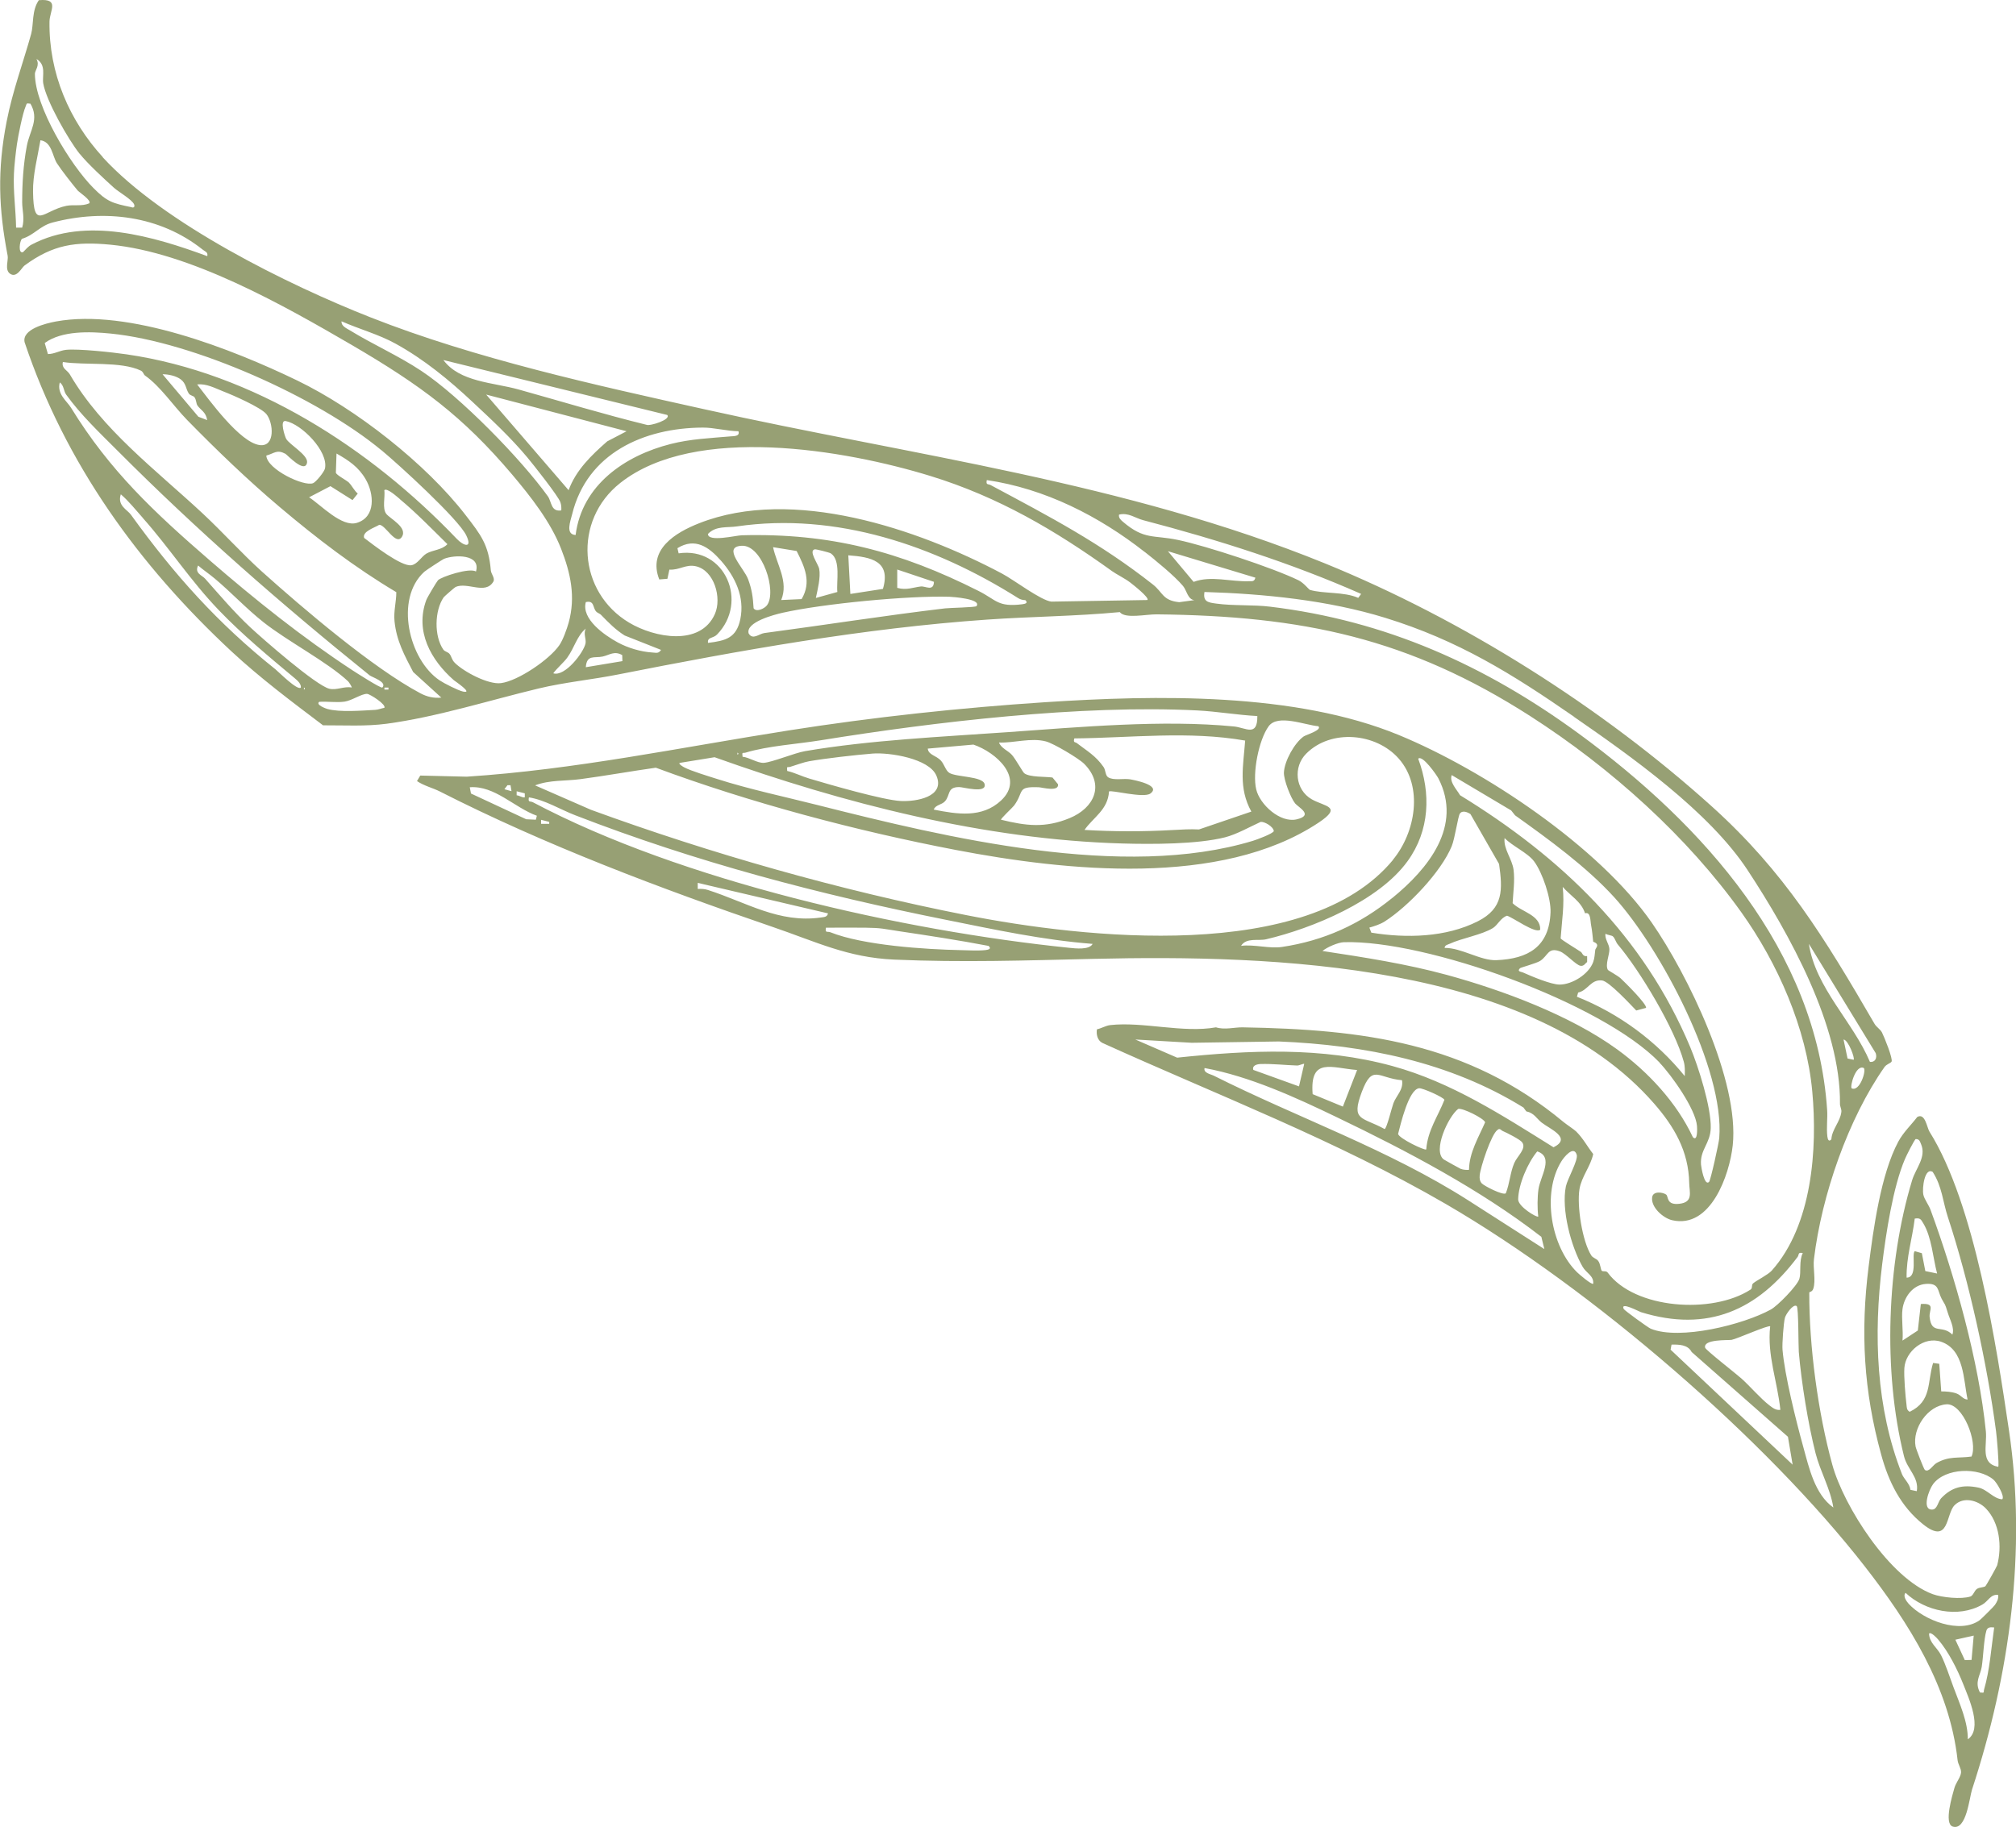<?xml version="1.0" encoding="UTF-8"?> <svg xmlns="http://www.w3.org/2000/svg" id="Layer_2" viewBox="0 0 215.43 195.28"><defs><style>.cls-1{fill:#97a074;}</style></defs><g id="Layer_1-2"><path class="cls-1" d="M10.98,16.81c6.46,7.05,19.8,13.64,28.62,17.11,11.21,4.42,24.08,7.25,35.67,9.82,22.22,4.95,44.95,7.78,66.33,16.48,14.72,6,29.51,15.31,41.36,26,7.73,6.98,11.97,13.94,17.35,23.2.21.36.63.59.8.93.24.47,1.2,2.84,1.02,3.12-.11.17-.54.27-.75.57-3.87,5.51-6.71,13.67-7.54,20.53-.12.97.22,2.28-.07,3.16-.12.37-.42.33-.43.41-.02,5.77.93,12.83,2.46,18.4,1.23,4.47,6.14,12.15,10.73,13.84.99.36,3.06.57,4.03.25.31-.1.4-.61.71-.82.27-.18.74-.14.9-.29.09-.09,1.21-2.08,1.25-2.23.53-2,.27-4.53-1.21-6.07-.85-.88-2.41-1.3-3.35-.34s-.55,4.27-3.35,2.04c-2.4-1.91-3.7-4.56-4.49-7.47-1.87-6.79-2.22-13.09-1.34-20.07.5-3.99,1.3-9.87,3.17-13.36.55-1.02,1.35-1.75,2.03-2.64.84-.47,1.03,1.12,1.3,1.56,4.84,7.71,7.16,22.87,8.5,31.94,1.91,12.85.09,26.08-3.95,38.39-.28.86-.6,4.41-2.06,3.95-.98-.31-.02-3.41.18-4.13.15-.55.68-1.16.71-1.66.02-.43-.32-.85-.37-1.3-.86-7.82-5.22-14.69-9.92-20.72-10.56-13.56-29.05-29.59-44.77-38.73-11.7-6.79-24.41-11.64-36.71-17.22-.52-.27-.66-.92-.57-1.45.48-.1.93-.39,1.42-.45,3.49-.39,7.76.87,11.3.24.92.29,1.98-.01,2.83,0,12.84.22,24.08,1.61,34.31,10.12.26.22,1.15.81,1.35,1.01.78.78,1.16,1.57,1.82,2.41-.28,1.33-1.25,2.41-1.47,3.77-.28,1.76.29,5.53,1.26,7.06.18.29.55.33.75.6.24.33.25.92.38,1.05.11.11.46-.03.62.18,2.88,3.92,11.18,4.48,15.27,1.83.25-.16.07-.49.28-.67.35-.3,1.59-.92,1.98-1.35,4.35-4.86,4.9-13.07,4.34-19.15-.62-6.79-3.71-13.73-7.57-19.14-5.74-8.04-13.87-15.4-22.56-20.98-13-8.34-24.33-10.72-39.94-10.88-1.14-.01-3.36.5-3.93-.24-4.76.45-9.41.47-14.16.8-13.23.92-26.42,3.29-39.42,5.86-2.82.56-5.71.83-8.51,1.5-5.3,1.27-10.84,3.04-16.24,3.77-2.27.3-4.53.16-6.81.17-3.32-2.51-6.69-5.03-9.75-7.87C14.82,60.4,6.97,49.53,2.63,36.58c-.31-1.4,2.27-2.02,3.34-2.22,7.74-1.42,18.85,2.95,25.8,6.31,6.27,3.03,13.75,8.89,17.99,14.39,1.63,2.11,2.46,3.16,2.69,5.9.03.39.49.85.26,1.22-.85,1.4-2.74,0-4.02.55-.08.03-1.21,1.01-1.28,1.11-.98,1.43-1.03,4.14-.04,5.58.16.23.49.25.67.47.23.29.21.6.57.96.96.95,3.57,2.34,4.93,2.16,1.83-.24,5.18-2.52,6.23-4.05.39-.56.81-1.74,1-2.42.76-2.75.21-5.28-.81-7.89-1.13-2.89-3.24-5.57-5.23-7.93-5.26-6.21-9.73-9.52-17.14-13.85-7.42-4.32-17.28-9.9-25.81-10.72-3.69-.35-6.11-.02-9.16,2.23-.31.23-.83,1.38-1.55.87-.59-.42-.16-1.43-.25-1.91-.96-5-1.13-9.13-.11-14.35.64-3.29,1.8-6.39,2.62-9.36.28-1.03.05-2.5.82-3.61,2.27-.2,1.16,1.12,1.14,2.28-.08,5.53,2.13,10.6,5.71,14.51ZM8.52,16.45c-1.22-1.52-3.59-5.69-3.9-7.54-.13-.8.36-1.98-.73-2.61.4.7-.16,1.22-.16,1.58,0,3.51,3.78,9.74,6.26,12.22,1.44,1.45,2.03,1.63,4.04,2.04.28.12.4-.06.3-.3-.23-.52-1.65-1.32-2.15-1.77-1.06-.96-2.79-2.55-3.66-3.63ZM3.23,11.08c-.46-.07-.35-.02-.48.27-.33.73-.81,3.18-.94,4.06-.12.82-.29,2.33-.32,3.15-.09,1.92.2,3.86.23,5.77h.65c.29-.98,0-1.85,0-2.71,0-2.06.12-4.02.5-6.04.31-1.63,1.37-2.84.37-4.52ZM8.3,20.36c-.59-.71-1.71-2.13-2.21-2.9s-.54-2.3-1.77-2.47c-.3,1.79-.82,3.68-.79,5.51.06,4.21,1.06,2.01,3.56,1.5.79-.16,1.65.08,2.45-.27.28-.3-1.09-1.19-1.24-1.37ZM22.15,27.38c.1-.45-.24-.49-.49-.7-4.57-3.64-10.5-4.35-16.04-2.9-1.35.35-1.97,1.35-3.26,1.74-.26.18-.45,1.66.11,1.42.31-.3.53-.61.93-.81,5.78-3.03,13.03-.86,18.76,1.25ZM50.5,42.96c-2.5-2.34-5.18-4.55-8.23-6.23-1.81-1-3.88-1.55-5.77-2.39-.06.5.53.75.88.96,2.48,1.52,5.2,2.72,7.63,4.33,4.18,2.77,10.67,9.42,13.54,13.42.4.56.31,1.68,1.43,1.5.02-.3,0-.59-.1-.88-.23-.66-2.91-4.04-3.51-4.76-1.79-2.15-3.87-4.08-5.88-5.96ZM40.77,48.13c-6.83-5.67-20.11-11.6-28.95-12.48-2.21-.22-5.21-.33-7.04,1.01l.34,1.18c.7,0,1.23-.37,1.93-.45,1.32-.14,5.04.27,6.47.48,13.59,1.98,26.06,10.05,35.29,19.72.71.75,1.71,1.08,1.02-.36-.82-1.74-7.26-7.62-9.05-9.1ZM71.3,44.35l-23.92-5.87c1.76,2.37,5.33,2.39,8.05,3.15,4.55,1.27,9.06,2.64,13.65,3.77.38.17,2.68-.57,2.22-1.05ZM15.5,40.14c-.16-.11-.18-.4-.45-.53-2.11-1.02-6-.55-8.33-.92-.17.69.48.87.74,1.32,3.44,5.91,9.22,10.23,14.18,14.85,2.18,2.03,4.17,4.26,6.34,6.22,4.34,3.9,11.88,10.33,16.93,13.01.71.38,1.44.55,2.25.47l-3.01-2.74c-.94-1.8-1.78-3.34-1.99-5.41-.11-1.1.19-2.06.19-3.12-4.45-2.65-8.5-5.75-12.45-9.09-3.39-2.86-6.75-6.09-9.91-9.32-1.47-1.51-2.84-3.58-4.49-4.74ZM20.79,42.45c-.1-.13-.46-.18-.6-.37-.35-.51-.28-1.08-.87-1.53-.48-.37-1.34-.56-1.95-.55l3.83,4.54.94.36c-.13-.87-.71-1.08-1.04-1.56-.15-.22-.11-.61-.32-.88ZM12.51,48.12c-1.88-1.88-3.91-3.81-5.45-5.96-.26-.37-.23-.98-.67-1.29-.34,1.24.76,1.99,1.2,2.71,4.15,6.75,8.91,11.19,14.87,16.35,4.77,4.13,9.81,8.17,15.16,11.68.31.2,3.11,2.01,3.24,1.87.54-.58-1.1-1.1-1.36-1.3-9.43-7.6-18.43-15.47-26.99-24.06ZM21.07,41.09c1.3,1.67,4.57,6.22,6.69,6.48,1.67.21,1.47-2.38.7-3.32-.59-.71-3.57-2.02-4.56-2.4-.92-.36-1.85-.88-2.82-.76ZM66.95,46.09l-15-3.92,8.81,10.22c.79-2.15,2.44-3.74,4.13-5.22l2.07-1.08ZM28.46,48.7c.07,1.46,4.03,3.34,5,2.94.3-.12,1.2-1.21,1.27-1.58.37-1.83-2.5-4.73-4.2-5.06-.67-.13-.1,1.62.05,1.9.33.61,2.38,1.74,2.23,2.55-.23,1.21-2.13-.85-2.31-.95-.92-.49-1.17-.05-2.04.19ZM78.91,46.09c-1.19-.01-2.65-.4-3.81-.39-6.29.03-12.36,2.73-13.96,9.26-.18.74-.75,2.16.37,2.22.68-5.35,5.27-8.49,10.17-9.73,2.13-.54,4.21-.62,6.37-.81.4-.03,1.04,0,.86-.55ZM118.79,61.01c-6.03-4.33-12.1-7.9-19.34-10.13-9.19-2.83-25.18-5.56-33.16.73-5.1,4.02-4.53,11.69.96,14.95,2.69,1.6,7.59,2.54,9.14-.93.77-1.73-.07-4.67-2.03-5.11-1.09-.24-1.74.43-2.83.36l-.21.98-.87.07c-1.26-3.19,1.7-5,4.27-6.01,9.98-3.93,23.33.59,32.35,5.38,1.29.68,4.14,2.87,5.28,3l10.26-.17c.26-.24-1.56-1.66-1.83-1.87-.6-.46-1.47-.87-2.01-1.26ZM37.3,51.6c.29.28.56.85.93,1.15l-.56.7-2.36-1.49-2.28,1.19c1.3.85,3.5,3.23,5.11,2.73,2.04-.63,1.83-3.12.94-4.65-.77-1.33-1.82-2.02-3.12-2.76l-.07,2.05c.06.26,1.12.79,1.41,1.07ZM122.33,59c-4.89-3.84-10.66-6.78-16.88-7.69-.11.56.12.38.42.54,6.3,3.37,11.68,6.17,17.33,10.62,1.08.85,1.02,1.71,2.81,1.89l1.62-.22c-.71-.07-.81-1.03-1.21-1.51-.96-1.13-2.88-2.69-4.08-3.63ZM42.73,53.34c-.27-.22-1.38-1.24-1.66-.95.1.73-.24,1.93.2,2.52.39.52,2.35,1.47,1.66,2.49-.64.94-1.74-1.32-2.4-1.31-.48.3-1.84.71-1.62,1.4.93.71,3.98,3.09,5.05,2.92.64-.1,1.07-.92,1.6-1.24.7-.41,1.65-.37,2.25-1.01-1.65-1.62-3.3-3.33-5.08-4.81ZM15.27,55.36c-.77-.86-1.48-1.77-2.36-2.53-.4,1.21.68,1.63,1.08,2.18,4.63,6.41,9.24,11.57,15.44,16.52.36.29,2.35,2.31,2.72,1.96.05-.4-.37-.76-.64-.99-2.73-2.28-5.63-4.68-8.13-7.29-3.06-3.19-5.25-6.62-8.11-9.84ZM145.46,63.48c-7.54-3.33-15.35-5.8-23.32-7.89-.83-.22-1.56-.83-2.56-.59-.07.35.19.57.42.77,2.3,1.96,3.23,1.38,5.89,1.94,3.01.63,10.14,2.98,12.87,4.31.54.26,1.13,1,1.2,1.02,1.45.44,3.66.18,5.18.86l.31-.42ZM109.58,64.14c-.27,0-.53-.06-.77-.21-8.92-5.63-19.48-9.21-30.06-7.67-1.06.16-2.24-.09-3.1.81,0,.9,3.02.15,3.61.14,9.43-.25,16.94,1.73,25.31,5.95,1.93.97,2.04,1.75,4.68,1.42.3-.04.65-.13.32-.43ZM77.04,59.92c-1.28-1.45-2.75-2.51-4.65-1.33l.13.55c4.99-.73,7.48,5.22,4.1,8.68-.42.43-1.06.25-.96.89,1.89-.23,3.03-.52,3.45-2.53.49-2.38-.55-4.53-2.06-6.25ZM79.27,58.33c-2.17.1.23,2.38.67,3.57.41,1.1.52,1.93.59,3.11.3.46,1.18.02,1.43-.32,1.09-1.46-.5-6.46-2.69-6.36ZM83.48,64.13l2.18-.1c1.08-1.83.33-3.43-.53-5.14l-2.52-.41c.4,1.88,1.68,3.68.87,5.65ZM87.18,63.91l2.3-.64c-.12-1.12.39-3.39-.69-4.12-.16-.11-1.59-.46-1.71-.44-.73.14.35,1.55.46,2.09.17.89-.17,2.23-.36,3.12ZM134.15,61.74l-9.35-2.83,2.75,3.28c1.87-.7,3.95,0,5.9-.07.34-.01.59.07.7-.38ZM90.87,63.48l3.48-.54c.88-2.98-1.26-3.41-3.7-3.59l.22,4.13ZM50.86,61.09c.56-1.89-2.31-1.81-3.42-1.36-.13.05-1.97,1.25-2.1,1.38-3.2,2.91-1.64,9.4,1.63,11.6.49.33,1.97,1.08,2.5,1.2,1.2.26-.88-1.13-.97-1.21-2.47-2.17-4.17-5.23-2.95-8.56.09-.26,1.11-1.97,1.25-2.12.33-.37,3.42-1.39,4.07-.93ZM22.94,61.83c-.57-.48-1.2-.9-1.77-1.39-.41.84.43,1.04.75,1.41,1.56,1.76,3.1,3.58,4.82,5.19,1.34,1.25,7.04,6.23,8.45,6.57.8.19,1.58-.29,2.39-.13.05-.04-.27-.55-.38-.66-2.18-2.05-6.45-4.27-9.02-6.3-1.83-1.44-3.47-3.21-5.25-4.7ZM99.79,62.18l-3.91-1.31v1.96c1,.28,1.71-.06,2.53-.15.49-.05,1.36.57,1.39-.5ZM168.21,76.61c-6.62-4.59-12.4-8.18-20.19-10.58-6.1-1.88-12.95-2.57-19.31-2.76-.17,1.04.37,1.12,1.26,1.24,1.8.25,3.98.11,5.75.33,12.39,1.49,23.02,6.28,32.99,13.57,13.29,9.73,25.4,23.17,26.54,40.24.06.84-.09,1.88.02,2.8.04.31.14.64.43.32.06-1.08.96-1.89,1.07-2.95.03-.27-.16-.57-.15-.85.09-8.31-5.41-18.18-9.87-24.97-4.09-6.23-12.37-12.11-18.53-16.37ZM104.35,64.78c.58-.78-2.62-.99-2.9-1-4.43-.13-13.5.74-17.82,1.71-.89.2-3.97,1-3.63,2.21.44.74,1.11.04,1.67-.04,6.48-.86,12.92-1.88,19.33-2.64.47-.06,3.24-.1,3.35-.24ZM64.26,65.74c-.16-.17-.42-.22-.57-.4-.36-.41-.17-1.2-1.09-.99-.5,1.81,2.01,3.55,3.41,4.31,1.11.6,2.46,1,3.72,1.08.4.02.63.14.91-.28l-3.89-1.54c-.98-.62-1.7-1.36-2.5-2.18ZM59.12,71.96c1.25.4,3.26-2.23,3.45-3.2.09-.47-.26-1.04.03-1.58-.96.79-1.21,2.05-1.99,3.12-.34.47-1.12,1.15-1.49,1.66ZM66.5,70.02c-.85-.49-1.35-.02-2.1.15-.88.19-1.7-.24-1.8,1.14l3.91-.65-.02-.63ZM32.48,73.48v.22c.14-.07.14-.14,0-.22ZM41.51,73.49h-.43v.21h.43v-.21ZM41.07,75.66c.25-.35-1.54-1.49-1.84-1.5-.58-.03-1.65.73-2.42.83-.86.12-1.82-.04-2.7.02-.41.33.76.73.86.76,1.36.38,3.71.17,5.12.1.35-.02.64-.16.98-.22ZM199.83,113.49c.58.06.77-.45.61-.93l-7.14-11.68c.7,4.7,4.71,8.31,6.52,12.61ZM162.78,118.36c-7.87-4.87-16.94-6.67-26.12-7.05l-9.32.14-6.02-.35,4.47,1.94c7.74-.81,15.44-1.18,23.02.9,6.3,1.73,11.71,5.26,17.2,8.68,2.01-1-.39-1.95-1.28-2.65-.51-.4-.79-1.02-1.63-1.19l-.32-.43ZM198.08,113.27c.16-.15-.56-2.12-1.08-2.17l.43,2.03.66.14ZM139.37,113.71c-.06-.07-.53.18-.76.17-1.27-.04-2.62-.2-3.9-.16-.36.01-.94.14-.78.63l4.88,1.76.56-2.41ZM145.02,114.36c-2.71-.21-5.07-1.42-4.75,2.58l3.23,1.33,1.52-3.91ZM165.03,133.5l-.32-1.31c-6.52-5.05-14.32-9.16-21.81-12.76-4.44-2.14-9.34-4.39-14.18-5.28-.14.53.63.64,1.01.83,8.99,4.51,18.62,7.86,27.15,13.3l8.15,5.22ZM199.17,114.15c-.86-.43-1.51,1.97-1.3,2.17.86.39,1.58-1.89,1.3-2.17ZM149.81,115.45c-2.53-.21-3.15-1.78-4.29,1.26-1.18,3.14.03,2.63,2.44,3.96.23-.05.77-2.31.94-2.76.29-.79,1.1-1.45.92-2.45ZM152.41,122.84c.15-2.03,1.25-3.52,1.94-5.29-.08-.28-2.35-1.28-2.7-1.24-1.12.11-1.99,3.89-2.25,4.88.09.48,2.83,1.79,3,1.66ZM156.98,125.02c.02-1.83,1.01-3.44,1.72-5.07-.1-.41-2.43-1.57-2.88-1.43-1.06.81-2.76,4.49-1.54,5.4.08.06,1.72.97,1.82,1.01.29.1.58.12.88.1ZM158.35,126.48c.23.26,2.24,1.3,2.56,1.06.41-1.03.47-2.22.9-3.23.32-.75,1.35-1.56.84-2.23-.22-.3-1.66-1.03-2.07-1.2-.17-.07-.31-.36-.56-.11-.65.42-1.84,4.03-1.9,4.86-.03.33.01.6.23.86ZM204.83,159.37c.25-1.49-1.02-2.32-1.37-3.74-2.27-9.09-1.84-20.55.87-29.49.39-1.28,1.55-2.48.95-3.87-.12-.28-.17-.53-.56-.53-.12,0-1.04,1.85-1.15,2.12-1.29,3.01-2.03,7.96-2.44,11.26-.93,7.52-.67,15.34,2.12,22.44.2.5.83,1.02.9,1.67l.67.14ZM164.38,130.02c-.11-.86-.1-2.07.02-2.91.21-1.43,1.68-3.45-.13-4.05-1.02,1.22-2.01,3.53-2.04,5.12-.01.78,2,1.98,2.14,1.84ZM170.25,137.19c.08-.84-.74-1.12-1.13-1.8-1.25-2.17-2.29-6.12-1.79-8.59.17-.81,1.33-2.8,1.16-3.38-.32-1.07-1.4.3-1.64.7-2.11,3.39-1.13,9.1,1.68,11.86.16.16,1.57,1.38,1.72,1.22ZM206.54,125.26c-.87-.55-1.16,1.73-1.01,2.43.1.48.58,1.09.77,1.62,2.63,7.16,5.16,16.2,5.91,23.67.15,1.5-.64,3.43,1.32,3.79.12-.14-.16-3.31-.23-3.79-.95-7.19-2.87-15.98-5.15-22.9-.53-1.6-.62-3.28-1.61-4.81ZM207,136.11c-.45-1.69-.57-3.86-1.48-5.37-.26-.43-.32-.59-.91-.5-.26,2.13-.91,4.15-.87,6.31,1.23,0,.5-2.51.87-2.83l.76.22.37,1.91,1.26.26ZM192.65,133.93c-.56-.13-.38.17-.56.41-4.25,5.67-9.58,8.11-16.74,5.9-.17-.05-2.25-1.17-1.84-.34.08.16,2.6,1.99,2.89,2.11,3.1,1.27,9.91-.44,12.83-2.05.72-.39,2.81-2.52,3.05-3.28.21-.68-.06-1.95.37-2.76ZM203.3,139.91c-.13,1.04.1,2.3,0,3.37l1.64-1.08.32-2.83c1.62-.12.86.65.94,1.39.21,1.95,1.33.77,2.43,1.88.26-.7-.27-1.61-.49-2.34-.36-1.16-.24-.7-.66-1.5-.46-.88-.23-1.67-1.66-1.58s-2.35,1.42-2.52,2.7ZM191.99,139.59c-.37-.27-1.15.87-1.25,1.24-.15.56-.31,2.82-.26,3.42.23,2.73,1.44,7.59,2.22,10.4.62,2.25,1.23,5.05,3.21,6.47-.31-2.01-1.4-3.84-1.9-5.81-.8-3.15-1.51-7.54-1.79-10.82-.05-.63-.02-4.74-.22-4.89ZM189.17,141.76c-.16-.19-3.56,1.34-4.13,1.44-.38.06-3.06-.09-2.83.84.06.25,3.36,2.82,3.89,3.3.94.85,2.04,2.14,2.99,2.87.34.26.69.54,1.16.47-.31-3.02-1.43-5.83-1.09-8.91ZM210.26,149.59c-.46-2.13-.34-5.33-2.84-6.19-1.81-.62-3.81,1.03-3.92,2.82-.06.92.11,2.96.23,3.92.04.33.01.55.34.75,2.38-1.15,1.86-3.12,2.5-5.22l.66.09.21,2.95c.53,0,1.13.04,1.63.22.53.2.68.63,1.2.65ZM180.77,144.5c-.4-.79-1.36-.81-2.15-.79l-.1.54,13.04,12.29-.5-2.98-10.29-9.06ZM210.68,155.66c.7-1.53-.94-5.68-2.67-5.57-2.01.12-3.68,2.59-3.31,4.51.05.27.88,2.42.99,2.5.42.31.85-.51,1.24-.73,1.37-.78,2.3-.49,3.76-.7ZM213.02,158.14c-1.61-1.36-5.15-1.26-6.45.48-.44.58-1.24,2.74-.11,2.72.57,0,.63-.85.97-1.21,1.14-1.2,2.33-1.48,3.98-1.14.95.19,1.62,1.21,2.55,1.25.31-.32-.62-1.84-.94-2.1ZM213.52,170.46c-.8-.1-1.05.67-1.68,1.03-2.59,1.49-6.12.72-8.21-1.25-.31.33.08.89.34,1.18,1.59,1.73,5.46,3.27,7.58,1.74.15-.11,1.53-1.47,1.63-1.63.22-.34.4-.64.34-1.07ZM213.09,173.94c-.34-.03-.71-.07-.83.36-.27.91-.32,2.77-.49,3.85-.15.92-.79,1.61-.19,2.74.56.06.35,0,.44-.32.61-2.08.77-4.49,1.08-6.64ZM210.27,185.9c1.63-1.1.12-4.39-.49-5.93s-1.56-3.44-2.66-4.73c-.14-.17-.78-.86-.98-.65.02,1,.86,1.48,1.28,2.31.5,1,.93,2.36,1.34,3.45.65,1.75,1.54,3.69,1.52,5.55ZM210.91,174.81l-1.96.44,1.01,2.18.72-.02.23-2.6Z"></path><path class="cls-1" d="M149.51,78.57c9.08,3.75,21.35,11.9,27.01,20.06,3.81,5.49,9.38,16.92,8.64,23.79-.34,3.12-2.34,8.96-6.49,7.99-.96-.23-2.27-1.39-2.12-2.45.1-.7,1.14-.54,1.49-.29.28.2-.01,1.15,1.41.99,1.52-.17,1.08-1.23,1.06-2.21-.06-3.43-1.63-6.07-3.74-8.49-13.09-15.02-40.67-15.93-59.87-15.48-7.3.17-14.06.4-21.35.08-4.98-.22-8.35-1.91-12.98-3.49-11.97-4.1-24.27-8.73-35.57-14.48-.7-.36-1.71-.61-2.44-1.11l.35-.59,4.97.12c11.62-.76,22.74-3.11,34.38-4.94,9.07-1.43,18.31-2.42,27.43-3.02,11.81-.77,26.68-1.08,37.82,3.52ZM134.37,76.53c-2.14-.11-4.28-.49-6.42-.6-12.39-.63-28.07,1.22-40.25,3.19-2.54.41-5.6.59-8.03,1.32-.31.09-.39-.14-.32.44.71.06,1.58.69,2.27.65.86-.05,3.3-1.06,4.41-1.25,6.91-1.18,14.59-1.53,21.67-2.03,7.65-.54,16.52-1.35,24.14-.61,1.28.12,2.54,1.17,2.52-1.11ZM140.89,77.62c-1.47-.13-4.34-1.33-5.32,0-1.06,1.46-1.75,5-1.33,6.75.38,1.61,2.55,3.61,4.32,3.2,1.87-.44.19-1.28-.16-1.7-.48-.59-1.24-2.56-1.2-3.32.06-1.21,1.12-3.14,2.11-3.84.22-.16,1.99-.68,1.58-1.08ZM133.05,79.15c-6.02-1.05-12.16-.29-18.25-.23-.13.5.09.36.27.5,1.11.86,2,1.33,2.86,2.56.22.31.18.89.48,1.09.56.37,1.66.11,2.34.22.47.08,3.38.64,2.18,1.52-.72.53-4.21-.41-4.42-.22-.12,1.96-1.66,2.74-2.62,4.11,3.16.19,6.31.19,9.46.01.92-.05,1.85-.11,2.77-.06l5.6-1.91c-1.4-2.52-.86-4.89-.66-7.6ZM148.85,91.89c2.42-2.93,3.26-7.8.63-10.8-2.43-2.77-7.26-3.2-9.9-.54-1.41,1.41-1.17,3.86.58,4.87,1.39.8,3.39.75.72,2.52-10.43,6.91-26.95,5.16-38.75,2.9-10.6-2.03-21.99-5.05-32.05-8.79-2.68.38-5.41.87-8.03,1.22-1.63.22-3.33.07-4.87.67l5.97,2.61c12.9,4.71,26.57,8.59,40.07,11.25,12.55,2.48,36.51,5.17,45.64-5.9ZM106.97,87.61c2.69.66,4.71.91,7.33-.17s3.79-3.54,1.57-5.79c-.59-.6-3.31-2.21-4.11-2.41-1.61-.42-3.38.18-5.01.12.25.63.99.87,1.39,1.33.38.42,1.16,1.84,1.31,1.95.57.45,2.29.35,3.02.46l.59.72c.12.85-1.72.33-2.06.32-2.39-.09-1.52.43-2.63,1.95-.17.23-1.49,1.44-1.4,1.53ZM99.79,86.53c2.49.49,5.14.93,7.18-.97,2.59-2.41-.56-5.17-2.95-5.98l-4.88.43c.08.7.89.71,1.42,1.3.35.39.49,1.04.88,1.29.73.47,3.6.35,3.78,1.22.21,1.02-2.29.3-2.72.3-1.33,0-.92.87-1.53,1.53-.35.38-1,.36-1.19.88ZM78.8,80.44v.22c.14-.07.14-.14,0-.22ZM84.13,82.4c.81.19,1.54.57,2.35.81,2.07.62,7.9,2.31,9.78,2.4,1.6.08,4.79-.42,3.8-2.72-.79-1.83-5.02-2.49-6.81-2.35-1.87.15-5.01.51-6.79.82-.53.09-1.43.42-2.02.6-.31.09-.38-.14-.32.44ZM72.61,81.53c-.1.14.34.39.5.48.71.38,2.65.97,3.54,1.25,3.44,1.1,7.19,1.89,10.71,2.78,13.81,3.49,32.7,8.03,46.54,3.82.37-.11,2.16-.77,2.22-1.04-.06-.49-1-1.02-1.4-.98-1.16.53-2.59,1.34-3.81,1.65-2.97.75-7.81.75-10.96.66-14.73-.41-29.81-4.29-43.59-9.22l-3.75.61ZM148.8,95.96c3.8-3.1,7.54-7.67,4.9-12.78-.19-.36-1.71-2.54-2.15-2.09,1.38,3.7,1.23,7.68-1.13,10.94-3.05,4.24-10.15,7.19-15.13,8.36-.82.19-2.11-.21-2.67.7,1.38-.18,3.03.32,4.36.12,4.49-.67,8.34-2.42,11.81-5.25ZM161.47,86.61l-6.34-3.77c-.27.74.54,1.54.89,2.15,10.82,6.63,19.64,15.08,24.6,26.93.87,2.08,2.25,6.44,2.19,8.64-.04,1.66-1.16,2.31-1.04,3.91.02.26.36,2.34.86,1.85.17-.17,1.05-4.17,1.09-4.68.59-7.37-6.31-20.34-11.22-25.74-2.97-3.26-7.01-6.2-10.6-8.76l-.43-.54ZM54.55,83.92h-.32s-.33.43-.33.43l.76.21-.11-.65ZM57.38,87.19c-2.42-.87-4.51-3.25-7.18-3.05l.13.67,5.9,2.75,1.03.05.11-.43ZM56.08,84.79l-.87-.22v.43c.31.02.55.26.87.22v-.43ZM116.75,100.88c-5.28-.41-10.43-1.52-15.6-2.56-13.63-2.73-26.71-6.16-39.69-11.19-1.63-.63-3.21-1.63-4.94-1.91-.12.59.15.37.44.53,15.91,8.42,39.45,13.72,57.31,15.55.66.07,2.14.24,2.49-.42ZM157.15,87.02c-.3-.21-.88-.46-1.15-.06-.2.29-.53,2.66-.87,3.48-1.13,2.75-4.67,6.46-7.17,8.05-.47.3-1.1.5-1.63.65l.21.54c3.72.61,7.96.52,11.39-1.22,2.74-1.39,2.65-3.37,2.26-6.12l-3.05-5.32ZM58.69,87.84l-.87-.22v.43s.87,0,.87,0v-.21ZM154.37,101.31c1.81-.02,3.83,1.38,5.54,1.31,3.39-.14,5.64-1.43,5.78-5.11.06-1.51-.86-4.24-1.75-5.44-.69-.93-2.33-1.64-3.16-2.5-.14,1.17.81,2.22.96,3.39s-.04,2.42-.1,3.57c.93.94,2.98,1.24,2.95,2.83-.5.47-2.91-1.3-3.55-1.49-.69.23-.98.99-1.51,1.32-1.19.73-3.33,1.08-4.62,1.68-.22.1-.51.13-.54.44ZM88.48,97.62l-13.92-3.26v.65c.37-.02.73-.01,1.09.11,4.11,1.32,7.6,3.58,12.07,2.94.33-.05.67-.03.76-.44ZM169.38,97.62c-.4-1.26-1.53-1.85-2.39-2.83.21,1.9-.09,3.62-.22,5.5.04.14,1.86,1.23,2.18,1.46.12.08.21.53.65.43.01.22,0,.44,0,.65-.17.07-.32.47-.72.39-.48-.09-1.54-1.29-2.17-1.53-1.3-.5-1.27.46-2.13,1.01-.41.26-2.07.7-2.15.78-.36.36.11.37.3.45.94.42,3.02,1.3,3.93,1.3,1.34,0,3.12-1.11,3.59-2.41.16-.45.16-.85.22-1.3.02-.19.57-.58-.22-.87-.06-.57-.11-1.18-.22-1.74-.1-.51-.03-1.48-.65-1.3ZM105.66,101.1c-3.19-.61-6.4-1.1-9.62-1.58-1.61-.24-1.83-.35-3.53-.37-1.42-.01-2.83-.01-4.25,0-.11.62.15.36.48.49,3.5,1.4,10.12,1.83,13.97,1.91.77.02,1.9.08,2.62-.01.3-.04.65-.13.32-.43ZM172.36,100.08c-.17-.13-.57-.13-.8-.29-.09.58.4,1.11.42,1.65.03.57-.48,1.68-.16,2.22.04.07,1.05.61,1.37.91.45.42,2.79,2.73,2.71,3.15l-1.05.28c-.64-.66-2.91-3.12-3.65-3.21-1.21-.15-1.52,1.08-2.56,1.29l-.13.45c4.49,1.78,8.5,4.75,11.52,8.48.02-.52.04-1.01-.1-1.53-.96-3.54-4.71-9.77-7.04-12.52-.22-.25-.33-.72-.54-.88ZM177.35,113.57c-6.16-6.4-24.97-13.14-33.75-12.87-.6.02-1.8.53-2.28.94,4.48.68,8.94,1.37,13.31,2.56,5.95,1.63,13.15,4.31,18.16,7.94,3.3,2.39,6.38,5.69,8.11,9.4.53.53.46-.95.44-1.2-.14-1.79-2.71-5.42-4-6.76Z"></path></g></svg> 